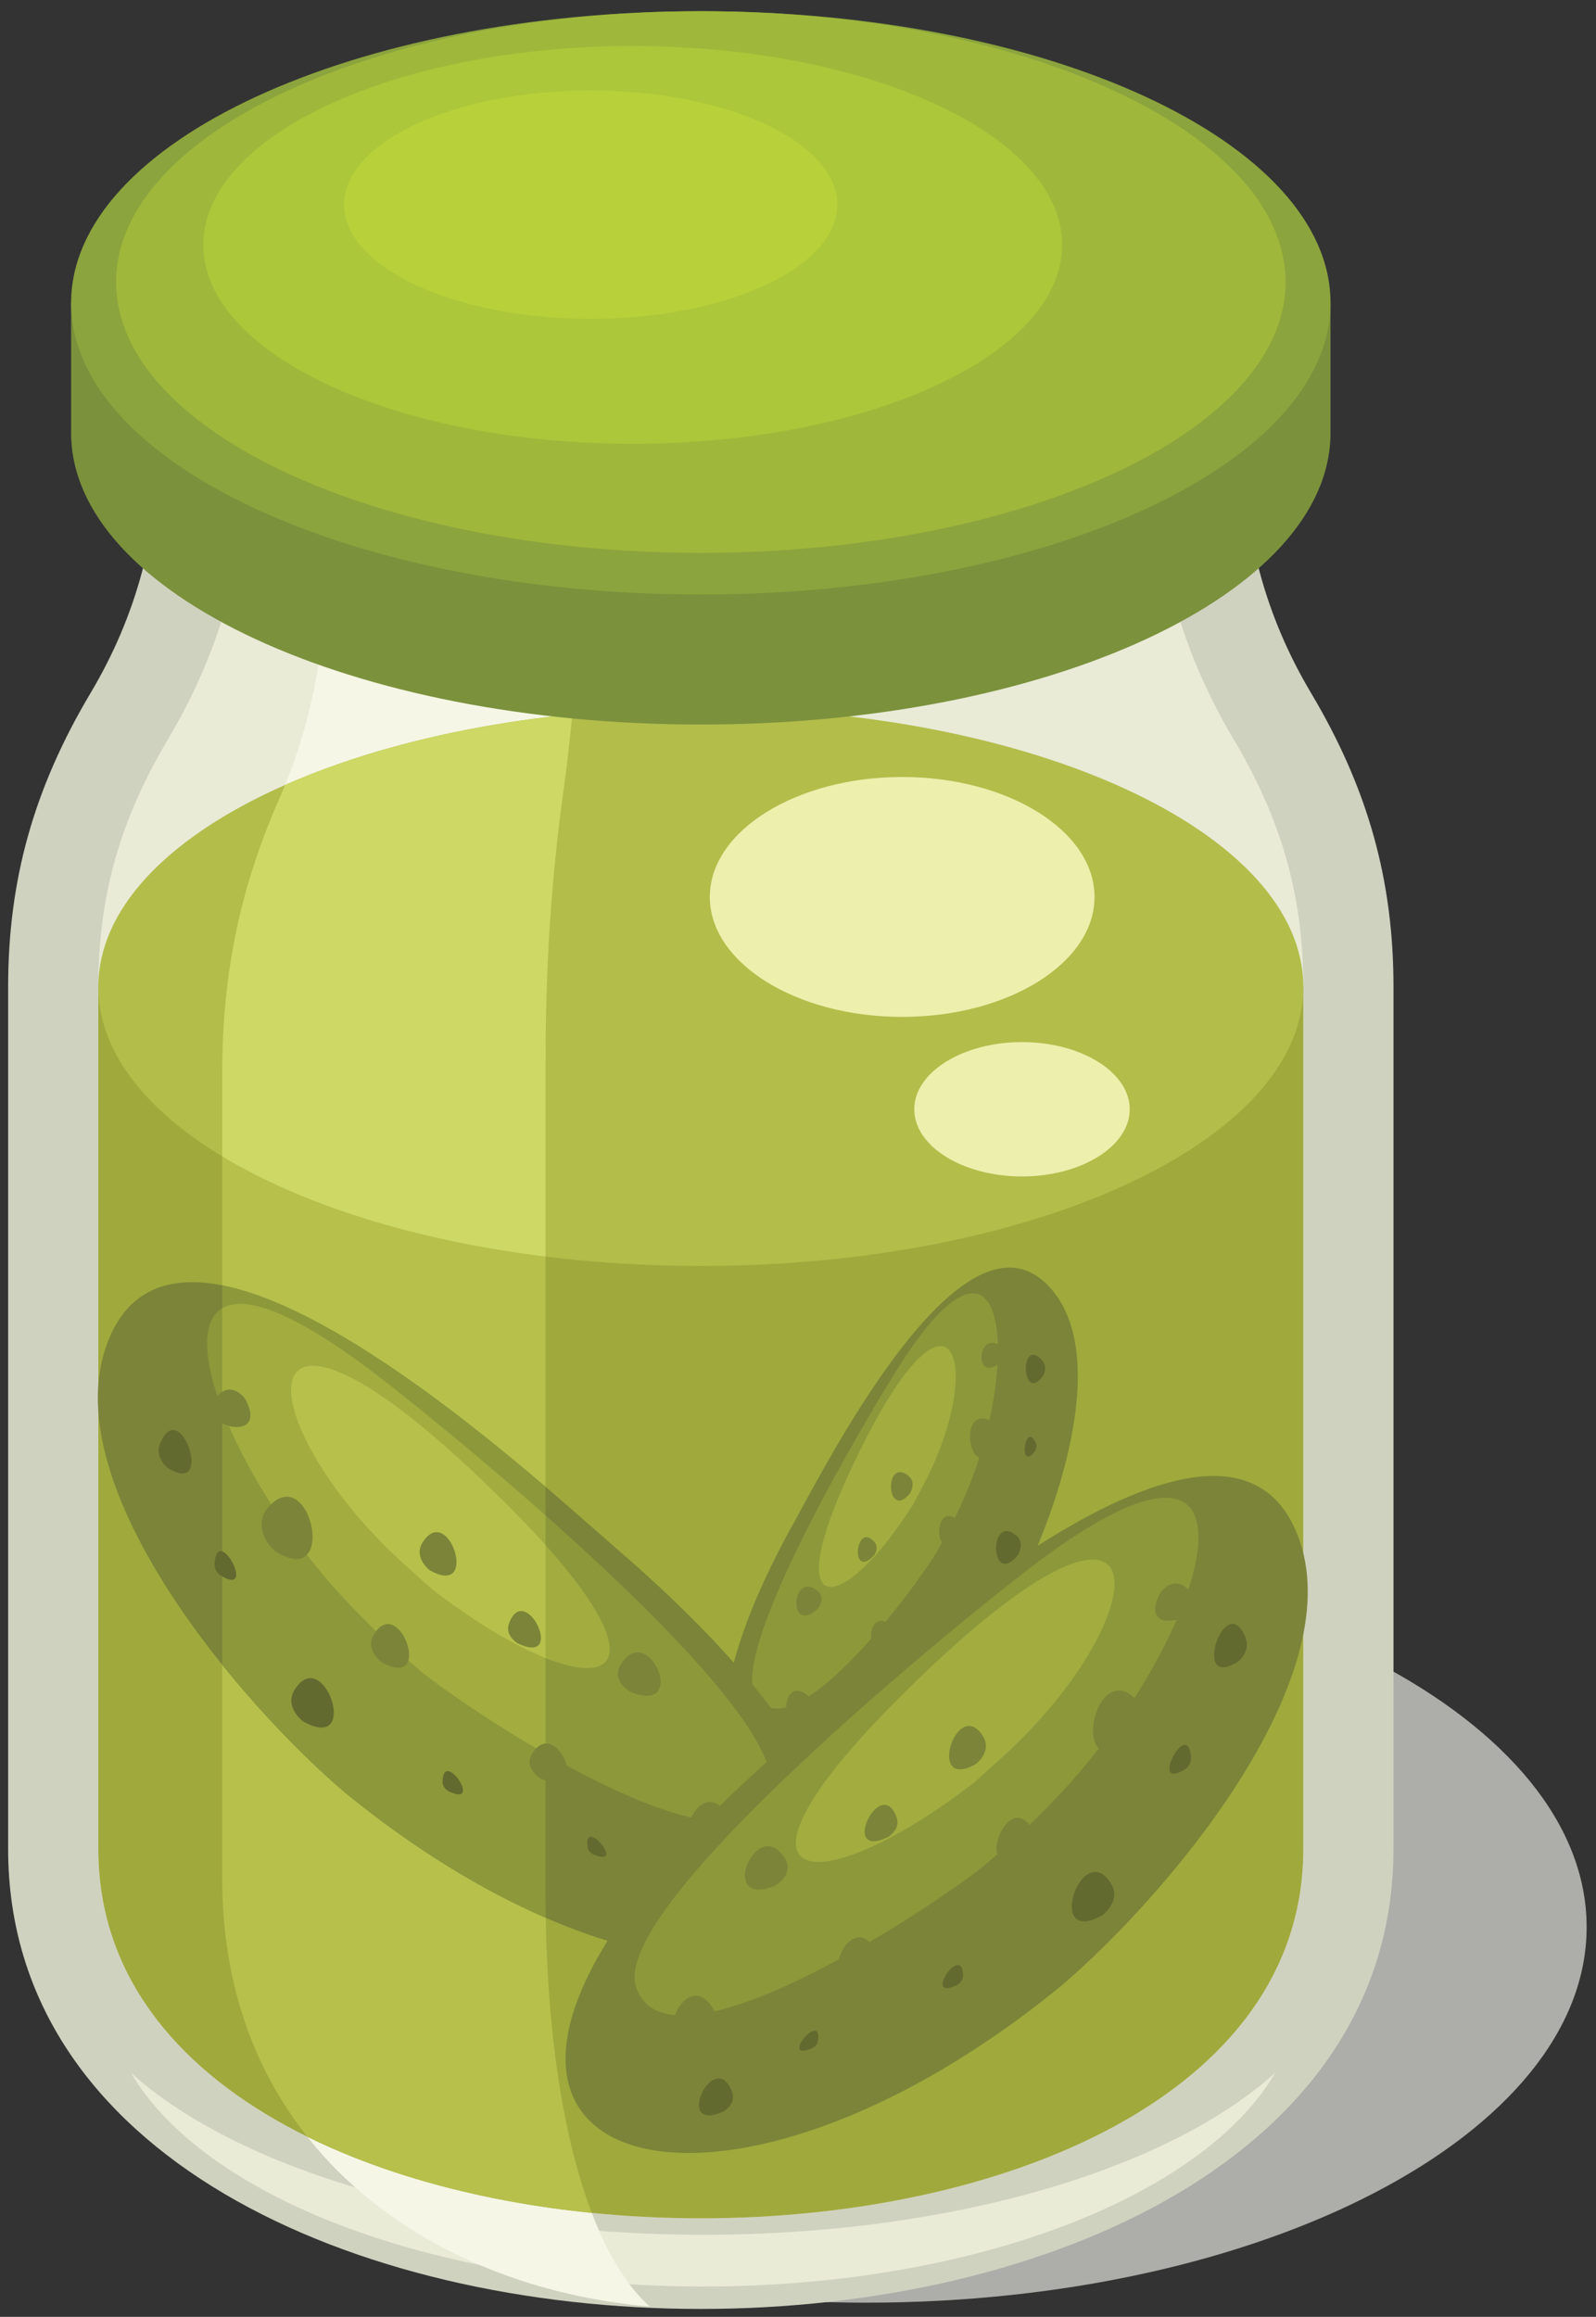 <?xml version="1.0" encoding="UTF-8"?>
<!DOCTYPE svg PUBLIC "-//W3C//DTD SVG 1.1//EN" "http://www.w3.org/Graphics/SVG/1.1/DTD/svg11.dtd">
<svg version="1.1" xmlns="http://www.w3.org/2000/svg" xmlns:xlink="http://www.w3.org/1999/xlink" x="0" y="0" width="392" height="569" viewBox="0, 0, 392, 569">
  <rect x="0" y="0" width="392" height="569" fill="#333333" stroke="none"/>
  <g id="Layer_1">
    <path d="M212.698,565.511 C310.188,565.511 389.7,524.076 389.7,473.274 C389.7,422.469 310.188,381.032 212.698,381.032 C115.209,381.032 35.696,422.469 35.696,473.274 C35.696,524.076 115.209,565.511 212.698,565.511" fill="#ADADA9"/>
    <path d="M22.247,170.194 C33.491,151.304 38.975,130.902 38.975,108.309 L38.975,74.379 L305.286,74.379 L305.286,108.309 C305.286,130.902 310.771,151.304 322.013,170.194 C335.947,193.605 342.261,216.105 342.261,242.374 L342.261,454.098 C342.261,604.699 2,604.7 2,454.098 L2,242.374 C2,216.105 8.312,193.605 22.247,170.194" fill="#D0D2C0"/>
    <path d="M313.248,509.011 C295.524,539.36 239.308,561.539 172.689,561.539 C106.071,561.539 49.855,539.36 32.131,509.011 C58.226,532.649 111.371,548.833 172.689,548.833 C234.01,548.833 287.153,532.649 313.248,509.011" fill="#E9EBD7"/>
    <path d="M283.134,96.532 L61.127,96.532 L61.127,108.309 C61.127,134.559 54.712,158.963 41.283,181.525 C29.664,201.046 24.152,219.662 24.152,242.374 L24.152,454.098 C24.152,575.028 320.108,575.025 320.108,454.098 L320.108,242.374 C320.108,219.662 314.597,201.046 302.979,181.525 C289.548,158.963 283.134,134.559 283.134,108.309 L283.134,96.532" fill="#E9EBD7"/>
    <path d="M68.574,196.195 C76.343,178.546 80.131,159.481 80.131,138.371 L80.131,106.667 L142.27,106.667 L142.27,134.216 C142.27,155.77 141.042,175.233 138.521,193.252 C135.396,215.584 133.979,237.048 133.979,262.107 L133.979,464.078 C133.979,519.886 145.495,554.005 159.577,566.452 C105.275,561.795 54.585,526.812 54.585,461.47 L54.585,263.638 C54.585,239.093 58.946,218.069 68.574,196.195" fill="#F6F6E6"/>
    <path d="M24.152,242.374 L24.152,454.098 C24.152,575.028 320.108,575.025 320.108,454.098 L320.108,242.374 L24.152,242.374" fill="#A0A93C"/>
    <path d="M247.644,394.548 C208.871,460.035 148.4,457.585 195.099,373.744 C203.288,359.041 237.742,291.128 258.741,317.215 C273.229,335.214 258.125,376.049 247.644,394.548" fill="#7B8438"/>
    <path d="M230.205,380.916 C224.927,389.823 195.489,429.785 185.894,417.184 C177.919,406.708 213.257,347.448 220.967,335.358 C247.398,293.904 250.62,333.996 237.925,365.187 C235.605,370.886 233.211,375.567 230.205,380.916" fill="#8D983B"/>
    <path d="M224.179,369.637 C207.247,396.383 191.166,399.156 208.8,361.275 C233.858,307.439 242.709,334.802 226.683,364.931 L224.179,369.637" fill="#A3AC3F"/>
    <path d="M218.463,402.929 C212.063,409.263 212.79,394.36 218.424,398.96 C219.748,400.041 219.349,401.706 218.463,402.929 z M235.363,377.604 C229.217,384.732 229.112,368.33 235.083,373.211 C236.502,374.367 236.222,376.192 235.363,377.604 z M223.497,366.777 C217.665,373.677 217.071,357.647 223.119,362.436 C224.524,363.548 224.324,365.366 223.497,366.777 z M214.638,382.04 C208.684,388.212 210.122,373.282 214.778,378.725 C215.672,379.769 215.345,381.011 214.638,382.04 z M200.819,395.092 C193.466,401.859 194.288,385.474 200.805,390.705 C202.314,391.918 201.873,393.733 200.819,395.092 z M244.965,355.768 C237.801,365.144 234.917,344.328 243.643,349.073 C246.151,350.439 246.177,353.445 244.965,355.768 z M241.204,332.047 C239.898,340.838 251.5,332.24 244.456,329.917 C242.795,329.369 241.683,330.569 241.204,332.047 z M198.26,420.561 C191.067,427.18 191.773,411.108 198.222,416.268 C199.705,417.452 199.294,419.225 198.26,420.561" fill="#7B8438"/>
    <path d="M256.217,337.87 C250.835,345.09 250.377,327.959 255.919,334.036 C256.947,335.163 256.86,336.584 256.217,337.87" fill="#626A30"/>
    <path d="M254.224,356.358 C249.942,361.878 251.822,348.471 254.401,354.403 C254.708,355.108 254.565,355.714 254.224,356.358" fill="#626A30"/>
    <path d="M249.929,382.025 C243.141,389.937 242.758,371.601 249.568,377.049 C251.171,378.331 250.888,380.431 249.929,382.025" fill="#626A30"/>
    <path d="M232.546,399.855 C228.225,404.409 231,393.212 232.861,398.229 C233.088,398.838 232.887,399.348 232.546,399.855" fill="#626A30"/>
    <path d="M205.307,430.67 C199.017,436.759 200.501,421.722 205.449,427.351 C206.373,428.402 206.056,429.64 205.307,430.67" fill="#626A30"/>
    <path d="M214.908,416.681 C210.548,420.909 214.285,410.374 215.262,415.499 C215.353,415.978 215.18,416.312 214.908,416.681" fill="#626A30"/>
    <path d="M172.131,173.847 C253.856,173.847 320.108,204.527 320.108,242.374 C320.108,280.219 253.856,310.9 172.131,310.9 C90.405,310.9 24.152,280.219 24.152,242.374 C24.152,204.527 90.405,173.847 172.131,173.847" fill="#B3BD4A"/>
    <path d="M75.455,524.737 C95.565,534.655 119.908,540.894 145.346,543.451 C138.504,525.509 133.979,499.054 133.979,464.078 L133.979,262.107 C133.979,255.293 134.084,248.746 134.299,242.374 L55.789,242.374 C54.979,249.224 54.585,256.272 54.585,263.638 L54.585,461.47 C54.585,487.307 62.515,508.392 75.455,524.737" fill="#B6C04B"/>
    <path d="M133.979,308.595 C101.942,304.649 74.185,295.848 54.585,283.999 L54.585,263.638 C54.585,239.093 58.946,218.069 68.574,196.195 C69.073,195.061 69.557,193.921 70.022,192.776 C89.308,184.259 113.556,178.134 140.552,175.416 C140.008,181.524 139.33,187.463 138.521,193.252 C135.396,215.584 133.979,237.048 133.979,262.107 L133.979,308.595" fill="#CDD865"/>
    <path d="M172.131,34.695 C232.763,34.695 285.237,50.855 310.59,74.379 L326.793,74.379 L326.793,106.318 C326.793,145.873 257.548,177.94 172.131,177.94 C86.713,177.94 17.468,145.873 17.468,106.318 L17.468,74.379 L33.671,74.379 C59.024,50.855 111.498,34.695 172.131,34.695" fill="#7B913C"/>
    <path d="M172.132,146.002 C257.316,146.002 326.793,113.828 326.793,74.379 C326.793,34.931 257.316,2.756 172.132,2.756 C86.946,2.756 17.468,34.931 17.468,74.379 C17.468,113.828 86.946,146.002 172.132,146.002" fill="#8CA43D"/>
    <path d="M172.132,135.768 C251.229,135.768 315.745,105.892 315.745,69.262 C315.745,32.632 251.229,2.756 172.132,2.756 C93.031,2.756 28.518,32.632 28.518,69.262 C28.518,105.892 93.031,135.768 172.132,135.768" fill="#9FB83B"/>
    <path d="M155.407,108.987 C213.495,108.987 260.872,87.047 260.872,60.147 C260.872,33.247 213.495,11.306 155.407,11.306 C97.319,11.306 49.942,33.247 49.942,60.147 C49.942,87.047 97.319,108.987 155.407,108.987" fill="#ACC739"/>
    <path d="M145.083,78.307 C178.438,78.307 205.646,65.708 205.646,50.261 C205.646,34.814 178.438,22.215 145.083,22.215 C111.727,22.215 84.521,34.814 84.521,50.261 C84.521,65.708 111.727,78.307 145.083,78.307" fill="#B8D03A"/>
    <path d="M84.672,440.176 C178.167,516.65 266.966,480.027 151.647,380.518 C131.426,363.066 43.042,280.622 25.966,330.955 C14.184,365.683 58.96,418.316 84.672,440.176" fill="#7B8438"/>
    <path d="M84.672,440.176 C101.687,454.093 118.54,464.248 134.04,470.974 C134,468.713 133.979,466.416 133.979,464.078 L133.979,365.129 C112.374,346.703 79.062,320.507 54.585,315.678 L54.585,408.843 C64.825,421.593 75.866,432.689 84.672,440.176" fill="#8D983B"/>
    <path d="M103.231,410.347 C115.954,420.745 181.621,464.263 189.054,440.246 C195.231,420.283 110.246,351.222 92.164,337.402 C30.164,290.023 47.22,351.54 83.148,391.11 C89.712,398.339 95.834,404.014 103.231,410.347" fill="#8D983B"/>
    <path d="M103.231,410.347 C107.997,414.243 120.194,422.787 133.979,430.687 L133.979,372.153 C116.132,356.335 99.151,342.743 92.164,337.402 C71.872,321.896 60.051,318.056 54.585,321.292 L54.585,346.189 C59.85,359.975 70.288,376.947 83.148,391.11 C89.712,398.339 95.834,404.014 103.231,410.347" fill="#A3AC3F"/>
    <path d="M106.064,390.249 C145.885,420.883 171.365,416.251 124.427,369.4 C57.725,302.818 59.45,348.43 99.766,384.6 L106.064,390.249" fill="#A3AC3F"/>
    <path d="M106.064,390.249 C116.788,398.5 126.47,404.188 133.979,407.186 L133.979,379.443 C131.204,376.341 128.032,372.996 124.427,369.4 C57.725,302.818 59.45,348.43 99.766,384.6 L106.064,390.249" fill="#B6C04B"/>
    <path d="M132.734,436.759 C145.726,442.706 136.519,420.893 130.628,430.821 C129.244,433.153 130.747,435.416 132.734,436.759 z M93.736,408.223 C91.687,406.584 90.275,404.02 91.758,401.522 C97.997,390.991 106.784,415.495 93.736,408.223 z M105.521,385.613 C117.977,392.719 110.122,368.502 103.718,378.938 C102.229,381.361 103.517,383.964 105.521,385.613 z M127.047,403.537 C139.289,409.487 129.002,388.019 125.031,398.67 C124.27,400.714 125.435,402.386 127.047,403.537 z M154.759,415.455 C169.41,421.53 159.254,397.558 152.393,408.908 C150.802,411.542 152.448,414.005 154.759,415.455 z M67.52,380.908 C83.312,390.98 76.258,358.38 65.841,370.211 C62.844,373.611 64.448,378.109 67.52,380.908 z M60.192,343.501 C66.932,355.893 44.951,349.403 54.184,342.1 C56.361,340.377 58.673,341.56 60.192,343.501 z M172.461,452.022 C186.79,457.965 176.976,434.396 170.175,445.603 C168.614,448.177 170.192,450.594 172.461,452.022" fill="#7B8438"/>
    <path d="M40.99,360.366 C52.947,368.194 44.292,342.409 39.345,354.489 C38.427,356.73 39.329,358.799 40.99,360.366" fill="#626A30"/>
    <path d="M54.04,386.839 C63.431,392.732 53.32,373.771 52.709,384.022 C52.637,385.237 53.178,386.064 54.04,386.839" fill="#626A30"/>
    <path d="M74.437,422.752 C88.867,430.846 79.441,403.305 72.262,415.14 C70.571,417.924 72.138,420.9 74.437,422.752" fill="#626A30"/>
    <path d="M110.068,439.852 C118.991,444.287 108.749,429.11 108.711,437.601 C108.706,438.633 109.283,439.284 110.068,439.852" fill="#626A30"/>
    <path d="M167.472,470.936 C180.166,476.581 169.756,454.974 165.446,466.064 C164.644,468.133 165.792,469.806 167.472,470.936" fill="#626A30"/>
    <path d="M145.529,455.319 C154.336,459.243 143.021,445.576 144.359,453.749 C144.485,454.511 144.925,454.915 145.529,455.319" fill="#626A30"/>
    <path d="M260.561,487.768 C167.063,564.24 78.267,527.618 193.583,428.11 C213.807,410.657 302.19,328.213 319.266,378.547 C331.049,413.274 286.272,465.905 260.561,487.768" fill="#7B8438"/>
    <path d="M242.001,457.94 C229.278,468.338 163.61,511.856 156.179,487.837 C150.003,467.876 234.984,398.815 253.069,384.995 C315.068,337.615 298.013,399.133 262.084,438.702 C255.519,445.932 249.398,451.604 242.001,457.94" fill="#8D983B"/>
    <path d="M239.168,437.843 C199.348,468.475 173.867,463.845 220.804,416.992 C287.508,350.408 285.782,396.022 245.467,432.193 L239.168,437.843" fill="#A3AC3F"/>
    <path d="M212.496,484.351 C199.507,490.299 208.714,468.486 214.604,478.412 C215.989,480.744 214.485,483.01 212.496,484.351 z M251.496,455.813 C253.546,454.175 254.955,451.61 253.475,449.113 C247.235,438.584 238.448,463.086 251.496,455.813 z M239.712,433.206 C227.256,440.312 235.11,416.093 241.515,426.53 C243.003,428.955 241.714,431.556 239.712,433.206 z M218.186,451.127 C205.943,457.08 216.229,435.61 220.201,446.261 C220.965,448.305 219.798,449.978 218.186,451.127 z M190.475,463.046 C175.82,469.123 185.979,445.15 192.841,456.501 C194.433,459.133 192.784,461.598 190.475,463.046 z M277.712,428.502 C261.923,438.571 268.975,405.974 279.392,417.802 C282.388,421.205 280.784,425.701 277.712,428.502 z M285.039,391.093 C278.301,403.486 300.282,396.995 291.049,389.693 C288.87,387.97 286.56,389.152 285.039,391.093 z M172.773,499.614 C158.443,505.559 168.257,481.988 175.056,493.195 C176.619,495.77 175.04,498.187 172.773,499.614" fill="#7B8438"/>
    <path d="M304.242,407.959 C292.285,415.786 300.939,390.002 305.889,402.082 C306.806,404.322 305.904,406.392 304.242,407.959" fill="#626A30"/>
    <path d="M291.192,434.429 C281.8,440.323 291.913,421.362 292.523,431.613 C292.596,432.83 292.054,433.655 291.192,434.429" fill="#626A30"/>
    <path d="M270.796,470.347 C256.365,478.439 265.791,450.898 272.971,462.731 C274.661,465.517 273.093,468.49 270.796,470.347" fill="#626A30"/>
    <path d="M235.164,487.444 C226.241,491.879 236.481,476.7 236.521,485.192 C236.526,486.226 235.948,486.877 235.164,487.444" fill="#626A30"/>
    <path d="M177.761,518.527 C165.066,524.173 175.475,502.567 179.785,513.656 C180.589,515.726 179.44,517.401 177.761,518.527" fill="#626A30"/>
    <path d="M199.702,502.91 C190.896,506.834 202.212,493.168 200.873,501.341 C200.749,502.102 200.308,502.508 199.702,502.91" fill="#626A30"/>
    <path d="M221.586,249.738 C247.608,249.738 268.831,236.505 268.831,220.28 C268.831,204.055 247.608,190.821 221.586,190.821 C195.565,190.821 174.341,204.055 174.341,220.28 C174.341,236.505 195.565,249.738 221.586,249.738" fill="#EDEFAD"/>
    <path d="M251.015,288.921 C265.588,288.921 277.474,281.509 277.474,272.423 C277.474,263.337 265.588,255.925 251.015,255.925 C236.442,255.925 224.558,263.337 224.558,272.423 C224.558,281.509 236.442,288.921 251.015,288.921" fill="#EDEFAD"/>
  </g>
</svg>
